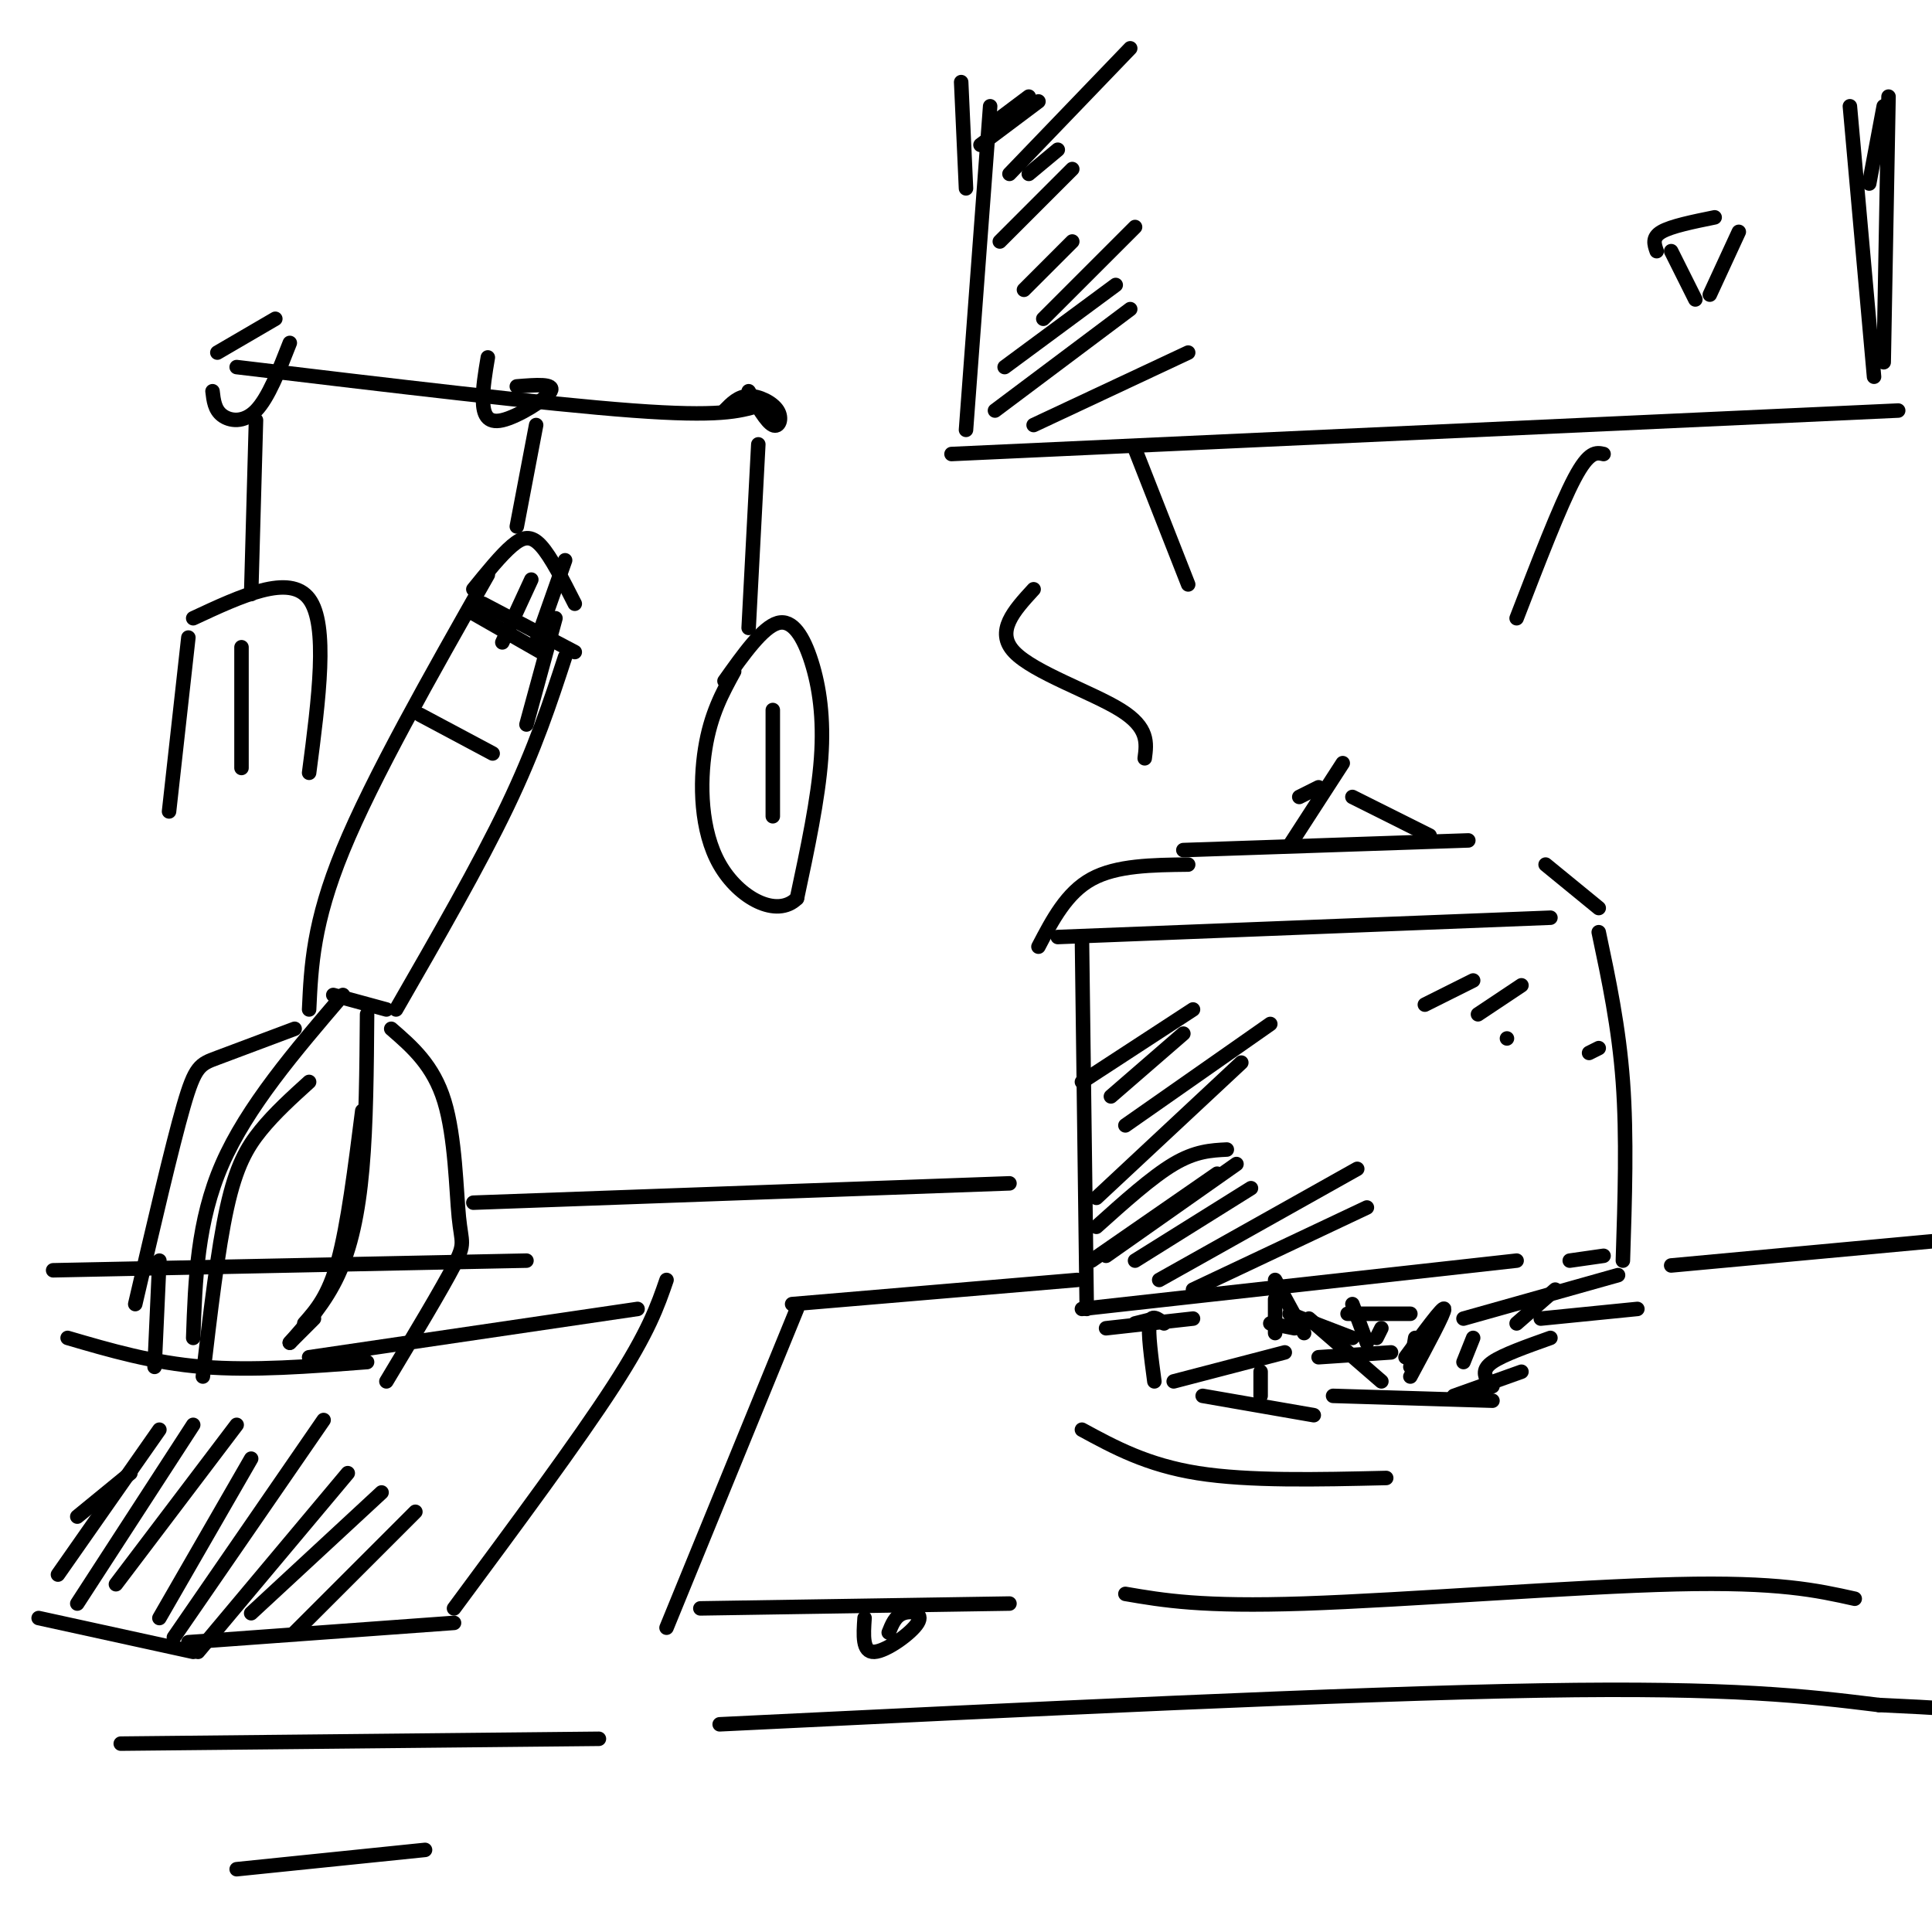 <svg viewBox='0 0 400 400' version='1.1' xmlns='http://www.w3.org/2000/svg' xmlns:xlink='http://www.w3.org/1999/xlink'><g fill='none' stroke='#000000' stroke-width='3' stroke-linecap='round' stroke-linejoin='round'><path d='M410,372c0.000,0.000 2.000,42.000 2,42'/><path d='M224,194c0.000,0.000 1.000,77.000 1,77'/><path d='M224,271c0.000,0.000 90.000,-10.000 90,-10'/><path d='M321,190c0.000,0.000 -102.000,4.000 -102,4'/><path d='M215,196c2.917,-5.583 5.833,-11.167 11,-14c5.167,-2.833 12.583,-2.917 20,-3'/><path d='M245,176c0.000,0.000 59.000,-2.000 59,-2'/><path d='M320,179c0.000,0.000 11.000,9.000 11,9'/><path d='M267,175c0.000,0.000 11.000,-17.000 11,-17'/><path d='M280,165c0.000,0.000 16.000,8.000 16,8'/><path d='M273,163c0.000,0.000 -4.000,2.000 -4,2'/><path d='M237,157c0.422,-3.178 0.844,-6.356 -5,-10c-5.844,-3.644 -17.956,-7.756 -22,-12c-4.044,-4.244 -0.022,-8.622 4,-13'/><path d='M246,121c0.000,0.000 -11.000,-28.000 -11,-28'/><path d='M314,128c4.500,-11.667 9.000,-23.333 12,-29c3.000,-5.667 4.500,-5.333 6,-5'/><path d='M331,193c2.083,9.833 4.167,19.667 5,31c0.833,11.333 0.417,24.167 0,37'/><path d='M332,260c0.000,0.000 -7.000,1.000 -7,1'/><path d='M247,267c0.000,0.000 36.000,-17.000 36,-17'/><path d='M240,265c0.000,0.000 41.000,-23.000 41,-23'/><path d='M235,261c0.000,0.000 24.000,-15.000 24,-15'/><path d='M229,260c0.000,0.000 27.000,-19.000 27,-19'/><path d='M226,261c0.000,0.000 26.000,-18.000 26,-18'/><path d='M227,254c5.750,-5.167 11.500,-10.333 16,-13c4.500,-2.667 7.750,-2.833 11,-3'/><path d='M227,248c0.000,0.000 30.000,-28.000 30,-28'/><path d='M233,233c0.000,0.000 30.000,-21.000 30,-21'/><path d='M230,227c0.000,0.000 15.000,-13.000 15,-13'/><path d='M224,224c0.000,0.000 23.000,-15.000 23,-15'/><path d='M292,285c3.583,-6.667 7.167,-13.333 7,-14c-0.167,-0.667 -4.083,4.667 -8,10'/><path d='M286,275c0.000,0.000 -1.000,2.000 -1,2'/><path d='M280,270c0.000,0.000 3.000,8.000 3,8'/><path d='M271,273c0.000,0.000 15.000,13.000 15,13'/><path d='M267,272c0.000,0.000 13.000,5.000 13,5'/><path d='M263,274c0.000,0.000 5.000,1.000 5,1'/><path d='M288,280c0.000,0.000 -15.000,1.000 -15,1'/><path d='M335,264c0.000,0.000 -32.000,9.000 -32,9'/><path d='M292,272c0.000,0.000 -13.000,0.000 -13,0'/><path d='M235,274c0.000,0.000 4.000,-1.000 4,-1'/><path d='M346,262c0.000,0.000 54.000,-5.000 54,-5'/><path d='M223,265c0.000,0.000 -59.000,5.000 -59,5'/><path d='M266,280c0.000,0.000 -23.000,6.000 -23,6'/><path d='M241,274c-1.333,-1.000 -2.667,-2.000 -3,0c-0.333,2.000 0.333,7.000 1,12'/><path d='M249,289c0.000,0.000 23.000,4.000 23,4'/><path d='M321,277c-4.917,1.750 -9.833,3.500 -12,5c-2.167,1.500 -1.583,2.750 -1,4'/><path d='M309,290c0.000,0.000 -33.000,-1.000 -33,-1'/><path d='M270,276c0.000,0.000 -6.000,-11.000 -6,-11'/><path d='M264,276c0.000,0.000 0.000,-7.000 0,-7'/><path d='M314,274c0.000,0.000 8.000,-7.000 8,-7'/><path d='M303,282c0.000,0.000 2.000,-5.000 2,-5'/><path d='M292,283c0.000,0.000 1.000,-6.000 1,-6'/><path d='M261,289c0.000,0.000 0.000,-5.000 0,-5'/><path d='M331,217c0.000,0.000 -2.000,1.000 -2,1'/><path d='M312,215c0.000,0.000 0.000,0.000 0,0'/><path d='M315,204c0.000,0.000 -9.000,6.000 -9,6'/><path d='M305,203c0.000,0.000 -10.000,5.000 -10,5'/><path d='M138,265c-1.833,5.333 -3.667,10.667 -11,22c-7.333,11.333 -20.167,28.667 -33,46'/><path d='M94,336c0.000,0.000 -55.000,4.000 -55,4'/><path d='M11,263c0.000,0.000 98.000,-2.000 98,-2'/><path d='M40,342c0.000,0.000 -32.000,-7.000 -32,-7'/><path d='M14,277c8.833,2.583 17.667,5.167 28,6c10.333,0.833 22.167,-0.083 34,-1'/><path d='M64,281c0.000,0.000 68.000,-10.000 68,-10'/><path d='M71,206c-9.917,11.583 -19.833,23.167 -25,35c-5.167,11.833 -5.583,23.917 -6,36'/><path d='M76,210c-0.089,11.378 -0.178,22.756 -1,32c-0.822,9.244 -2.378,16.356 -5,22c-2.622,5.644 -6.311,9.822 -10,14'/><path d='M81,213c4.363,3.780 8.726,7.560 11,15c2.274,7.440 2.458,18.542 3,24c0.542,5.458 1.440,5.274 -1,10c-2.440,4.726 -8.220,14.363 -14,24'/><path d='M61,213c-6.200,2.333 -12.400,4.667 -16,6c-3.600,1.333 -4.600,1.667 -7,10c-2.400,8.333 -6.200,24.667 -10,41'/><path d='M64,209c0.417,-9.000 0.833,-18.000 7,-33c6.167,-15.000 18.083,-36.000 30,-57'/><path d='M98,127c0.000,0.000 14.000,8.000 14,8'/><path d='M117,136c-3.083,9.417 -6.167,18.833 -12,31c-5.833,12.167 -14.417,27.083 -23,42'/><path d='M80,209c0.000,0.000 -11.000,-3.000 -11,-3'/><path d='M100,125c0.000,0.000 19.000,10.000 19,10'/><path d='M87,148c0.000,0.000 15.000,8.000 15,8'/><path d='M65,273c0.000,0.000 -5.000,5.000 -5,5'/><path d='M33,261c0.000,0.000 -1.000,22.000 -1,22'/><path d='M64,224c-3.556,3.222 -7.111,6.444 -10,10c-2.889,3.556 -5.111,7.444 -7,16c-1.889,8.556 -3.444,21.778 -5,35'/><path d='M61,338c0.000,0.000 25.000,-25.000 25,-25'/><path d='M52,334c0.000,0.000 27.000,-25.000 27,-25'/><path d='M41,342c0.000,0.000 31.000,-37.000 31,-37'/><path d='M36,339c0.000,0.000 31.000,-45.000 31,-45'/><path d='M33,335c0.000,0.000 19.000,-33.000 19,-33'/><path d='M24,328c0.000,0.000 25.000,-33.000 25,-33'/><path d='M16,332c0.000,0.000 24.000,-37.000 24,-37'/><path d='M12,326c0.000,0.000 21.000,-30.000 21,-30'/><path d='M16,314c0.000,0.000 11.000,-9.000 11,-9'/><path d='M45,73c0.000,0.000 12.000,-7.000 12,-7'/><path d='M60,71c-2.222,5.689 -4.444,11.378 -7,14c-2.556,2.622 -5.444,2.178 -7,1c-1.556,-1.178 -1.778,-3.089 -2,-5'/><path d='M53,87c0.000,0.000 -1.000,36.000 -1,36'/><path d='M40,128c10.000,-4.667 20.000,-9.333 24,-4c4.000,5.333 2.000,20.667 0,36'/><path d='M39,132c0.000,0.000 -4.000,36.000 -4,36'/><path d='M50,134c0.000,0.000 0.000,25.000 0,25'/><path d='M101,74c-0.536,3.179 -1.071,6.357 -1,9c0.071,2.643 0.750,4.750 4,4c3.250,-0.750 9.071,-4.357 10,-6c0.929,-1.643 -3.036,-1.321 -7,-1'/><path d='M111,88c0.000,0.000 -4.000,21.000 -4,21'/><path d='M98,122c2.867,-3.533 5.733,-7.067 8,-9c2.267,-1.933 3.933,-2.267 6,0c2.067,2.267 4.533,7.133 7,12'/><path d='M155,81c1.851,3.190 3.702,6.381 5,7c1.298,0.619 2.042,-1.333 1,-3c-1.042,-1.667 -3.869,-3.048 -6,-3c-2.131,0.048 -3.565,1.524 -5,3'/><path d='M157,92c0.000,0.000 -2.000,38.000 -2,38'/><path d='M150,141c3.946,-5.554 7.893,-11.107 11,-12c3.107,-0.893 5.375,2.875 7,8c1.625,5.125 2.607,11.607 2,20c-0.607,8.393 -2.804,18.696 -5,29'/><path d='M165,186c-4.143,4.143 -12.000,0.000 -16,-7c-4.000,-7.000 -4.143,-16.857 -3,-24c1.143,-7.143 3.571,-11.571 6,-16'/><path d='M160,147c0.000,0.000 0.000,22.000 0,22'/><path d='M157,84c-4.000,1.167 -8.000,2.333 -26,1c-18.000,-1.333 -50.000,-5.167 -82,-9'/><path d='M205,22c0.000,0.000 -5.000,67.000 -5,67'/><path d='M197,94c0.000,0.000 196.000,-9.000 196,-9'/><path d='M209,245c0.000,0.000 -111.000,4.000 -111,4'/><path d='M165,271c0.000,0.000 -27.000,66.000 -27,66'/><path d='M149,357c65.000,-3.167 130.000,-6.333 170,-7c40.000,-0.667 55.000,1.167 70,3'/><path d='M389,353c14.333,0.667 15.167,0.833 16,1'/><path d='M301,289c0.000,0.000 14.000,-5.000 14,-5'/><path d='M309,287c0.000,0.000 -5.000,2.000 -5,2'/><path d='M224,296c6.750,3.667 13.500,7.333 24,9c10.500,1.667 24.750,1.333 39,1'/><path d='M179,335c-0.244,3.554 -0.488,7.107 2,7c2.488,-0.107 7.708,-3.875 9,-6c1.292,-2.125 -1.345,-2.607 -3,-2c-1.655,0.607 -2.327,2.304 -3,4'/><path d='M145,333c0.000,0.000 64.000,-1.000 64,-1'/><path d='M384,331c-7.889,-1.756 -15.778,-3.511 -37,-3c-21.222,0.511 -55.778,3.289 -77,4c-21.222,0.711 -29.111,-0.644 -37,-2'/><path d='M339,271c0.000,0.000 -20.000,2.000 -20,2'/><path d='M229,275c0.000,0.000 18.000,-2.000 18,-2'/><path d='M75,230c-1.500,11.833 -3.000,23.667 -5,31c-2.000,7.333 -4.500,10.167 -7,13'/><path d='M25,361c0.000,0.000 99.000,-1.000 99,-1'/><path d='M49,387c0.000,0.000 39.000,-4.000 39,-4'/><path d='M391,20c0.000,0.000 -1.000,55.000 -1,55'/><path d='M383,22c0.000,0.000 5.000,56.000 5,56'/><path d='M390,22c0.000,0.000 -3.000,16.000 -3,16'/><path d='M355,45c-4.500,0.917 -9.000,1.833 -11,3c-2.000,1.167 -1.500,2.583 -1,4'/><path d='M346,52c0.000,0.000 5.000,10.000 5,10'/><path d='M360,48c0.000,0.000 -6.000,13.000 -6,13'/><path d='M214,88c0.000,0.000 32.000,-15.000 32,-15'/><path d='M206,85c0.000,0.000 28.000,-21.000 28,-21'/><path d='M208,76c0.000,0.000 23.000,-17.000 23,-17'/><path d='M216,66c0.000,0.000 19.000,-19.000 19,-19'/><path d='M212,60c0.000,0.000 10.000,-10.000 10,-10'/><path d='M207,50c0.000,0.000 15.000,-15.000 15,-15'/><path d='M213,36c0.000,0.000 6.000,-5.000 6,-5'/><path d='M209,36c0.000,0.000 25.000,-26.000 25,-26'/><path d='M203,30c0.000,0.000 12.000,-9.000 12,-9'/><path d='M205,26c0.000,0.000 8.000,-6.000 8,-6'/><path d='M199,17c0.000,0.000 1.000,22.000 1,22'/><path d='M117,116c0.000,0.000 -6.000,17.000 -6,17'/><path d='M110,120c0.000,0.000 -6.000,13.000 -6,13'/><path d='M115,128c0.000,0.000 -6.000,22.000 -6,22'/></g>
</svg>